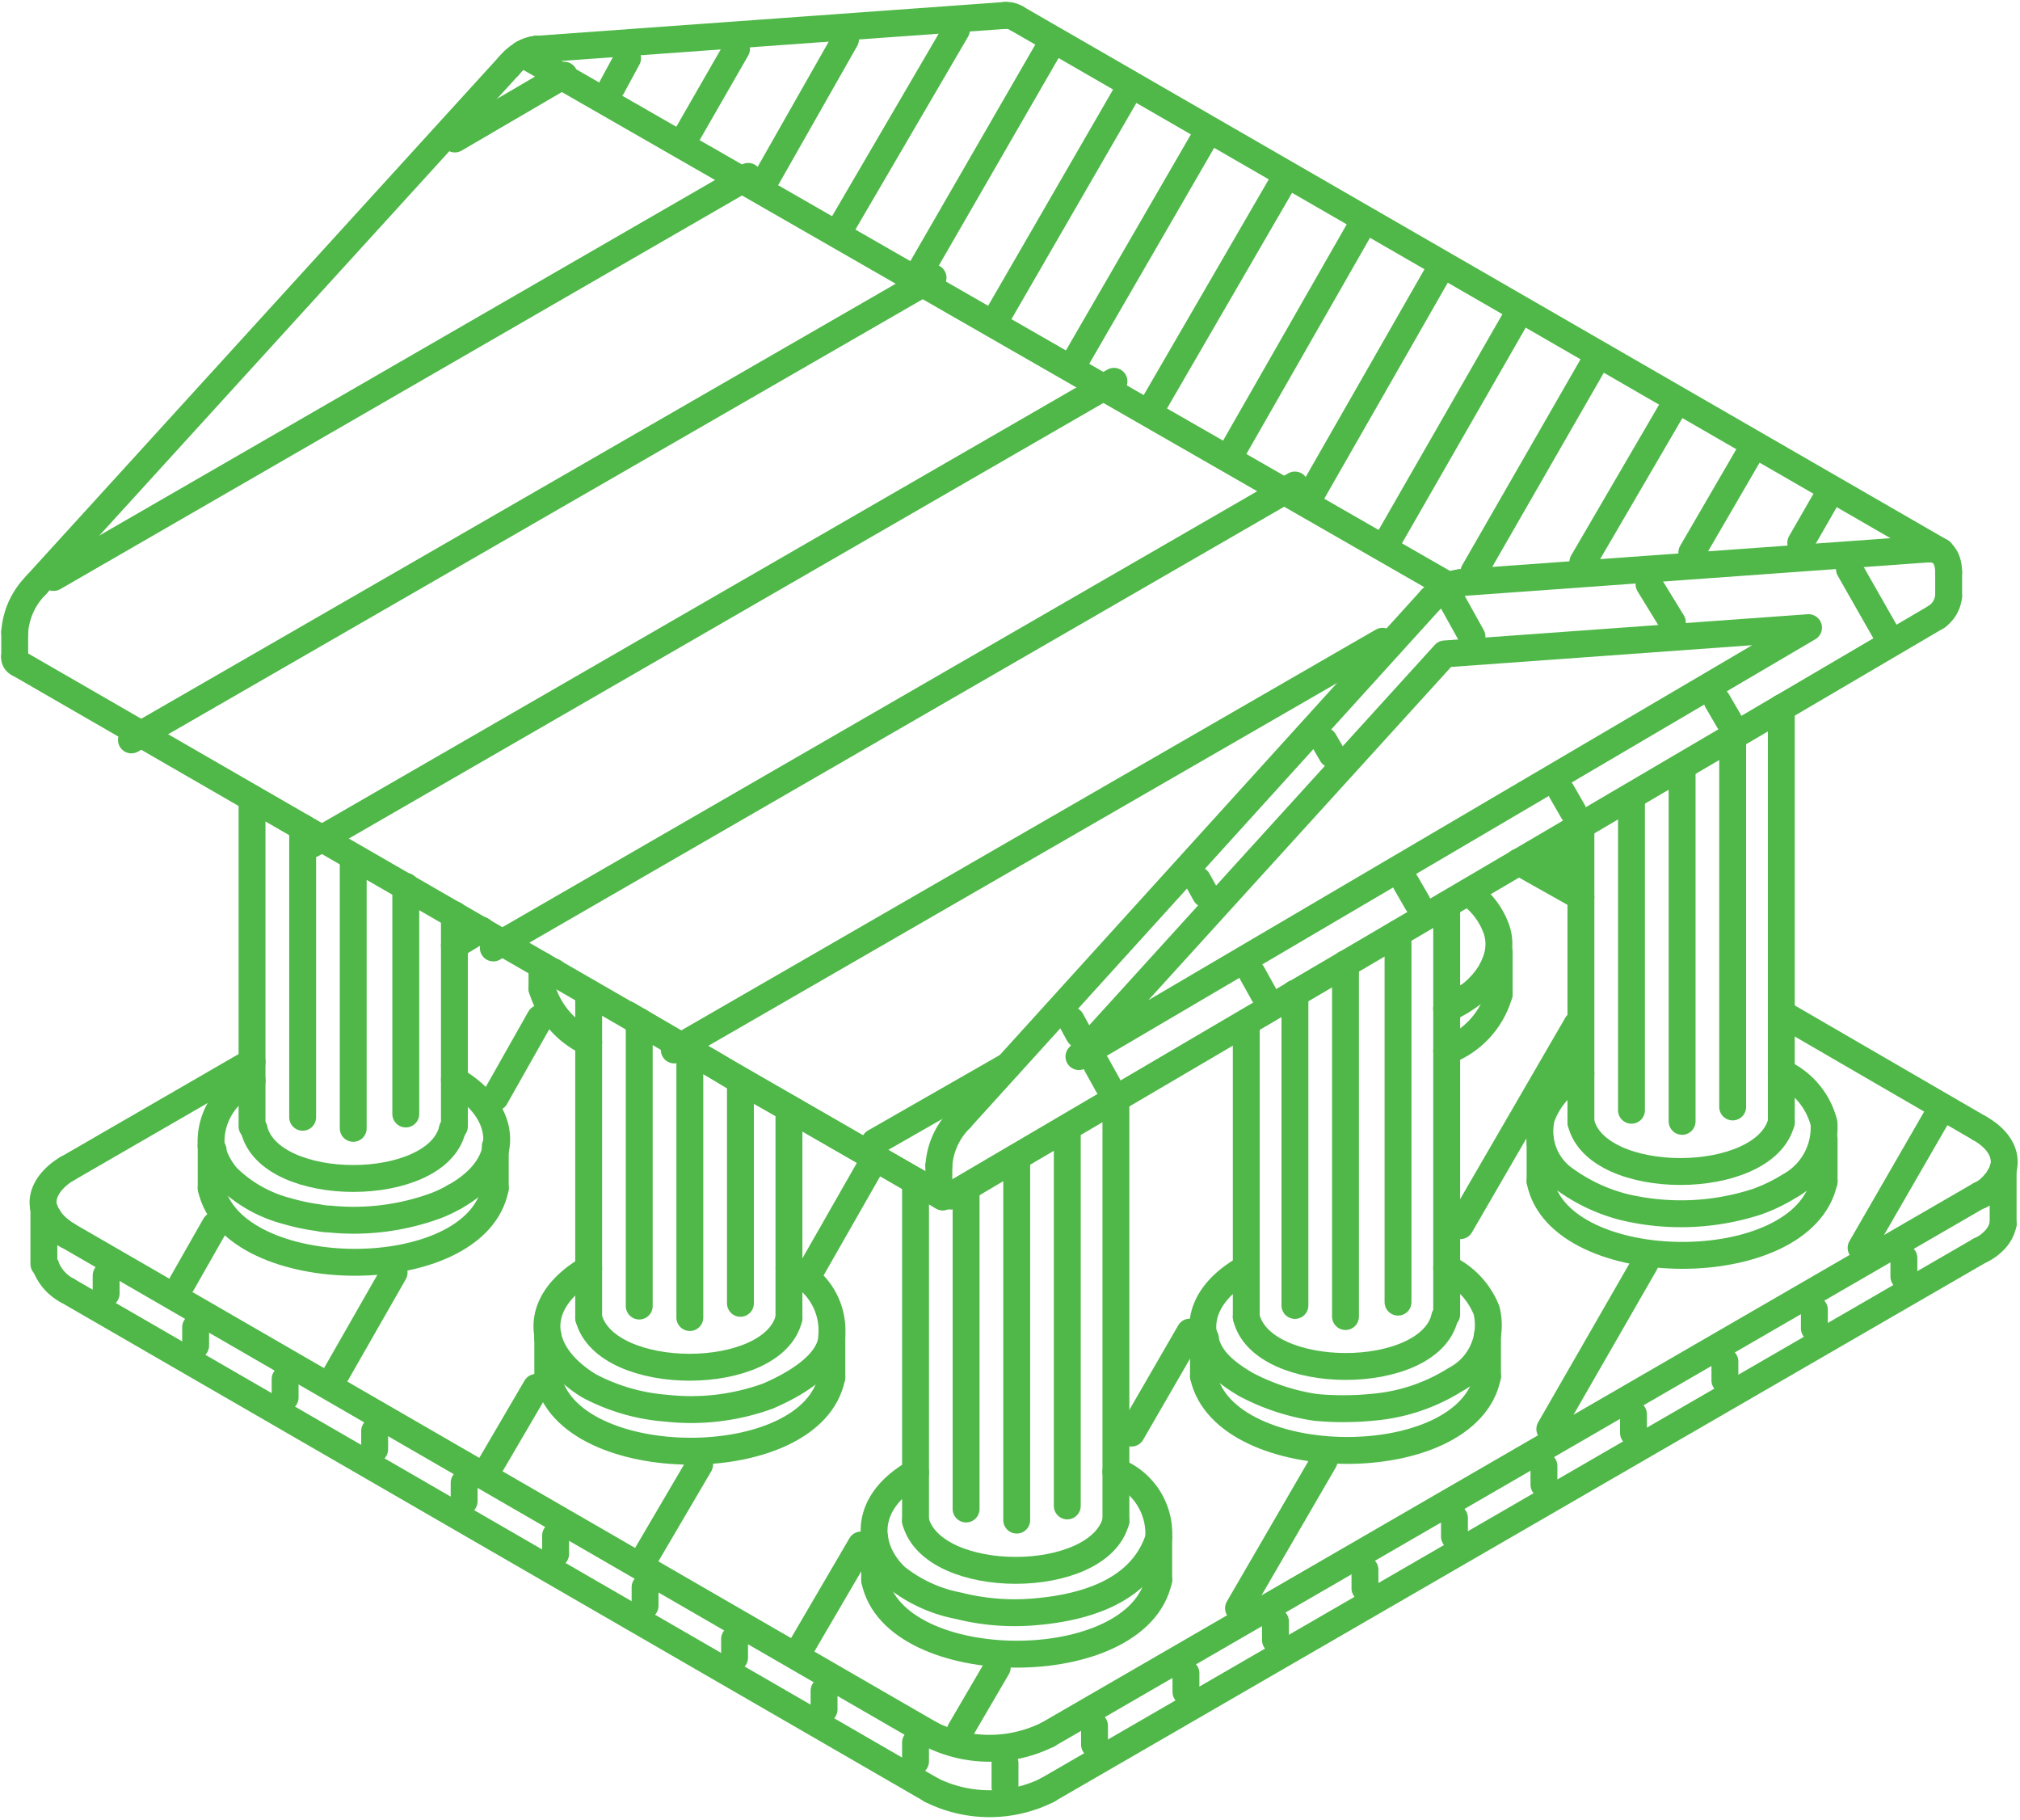 <svg xmlns="http://www.w3.org/2000/svg" width="75.139" height="67.671" viewBox="0 0 75.139 67.671">
  <g id="Government" transform="translate(-2.453 -5.934)">
    <g id="Group_6" data-name="Group 6">
      <line id="Line_398" data-name="Line 398" x1="2.316" y1="1.302" transform="translate(58.943 37.99)" fill="none" stroke="#4fb848" stroke-linecap="round" stroke-linejoin="round" stroke-width="1"/>
      <path id="Path_176" data-name="Path 176" d="M22.4,7.767a1.282,1.282,0,0,0-.508.174,1.913,1.913,0,0,0-.506.441" fill="none" stroke="#4fb848" stroke-linecap="round" stroke-linejoin="round" stroke-width="1" fill-rule="evenodd"/>
      <path id="Path_177" data-name="Path 177" d="M55.686,28.22a3.635,3.635,0,0,1,.651-.507,1.633,1.633,0,0,1,.435-.109" fill="none" stroke="#4fb848" stroke-linecap="round" stroke-linejoin="round" stroke-width="1" fill-rule="evenodd"/>
      <path id="Path_178" data-name="Path 178" d="M69.726,29.276,42.587,45.228,56.194,30.253Z" fill="none" stroke="#4fb848" stroke-linecap="round" stroke-linejoin="round" stroke-width="1" fill-rule="evenodd"/>
      <path id="Path_179" data-name="Path 179" d="M76.964,51.451a1.213,1.213,0,0,1-.362.645,1.649,1.649,0,0,1-.507.346" fill="none" stroke="#4fb848" stroke-linecap="round" stroke-linejoin="round" stroke-width="1" fill-rule="evenodd"/>
      <path id="Path_180" data-name="Path 180" d="M4.157,53.022l-.072-.08V50.879" fill="none" stroke="#4fb848" stroke-linecap="round" stroke-linejoin="round" stroke-width="1" fill-rule="evenodd"/>
      <path id="Path_181" data-name="Path 181" d="M76.1,47.9c.723.413,1.014.978.869,1.514a.476.476,0,0,1-.146.289c0,.072-.072.137-.144.209a1.637,1.637,0,0,1-.579.485" fill="none" stroke="#4fb848" stroke-linecap="round" stroke-linejoin="round" stroke-width="1" fill-rule="evenodd"/>
      <path id="Path_182" data-name="Path 182" d="M4.954,51.871a2.744,2.744,0,0,1-.579-.478c-.073-.072-.073-.145-.145-.21-.073-.086-.073-.188-.145-.3-.144-.528.217-1.1.869-1.49" fill="none" stroke="#4fb848" stroke-linecap="round" stroke-linejoin="round" stroke-width="1" fill-rule="evenodd"/>
      <path id="Path_183" data-name="Path 183" d="M19.356,41.1l.94-.572h.073" fill="none" stroke="#4fb848" stroke-linecap="round" stroke-linejoin="round" stroke-width="1" fill-rule="evenodd"/>
      <path id="Path_184" data-name="Path 184" d="M36.508,60.693c-2.042,1.163-1.8,2.861-.74,3.881A5.311,5.311,0,0,0,38.1,65.65a8.569,8.569,0,0,0,2.775.233c1.889-.147,4.034-.753,4.678-2.744a2.49,2.49,0,0,0-1.519-2.461c-.073,0-.073-.014-.073-.014" fill="none" stroke="#4fb848" stroke-linecap="round" stroke-linejoin="round" stroke-width="1" fill-rule="evenodd"/>
      <path id="Path_185" data-name="Path 185" d="M36.508,49.859V62.5" fill="none" stroke="#4fb848" stroke-linecap="round" stroke-linejoin="round" stroke-width="1" fill-rule="evenodd"/>
      <path id="Path_186" data-name="Path 186" d="M43.962,62.5V46.8" fill="none" stroke="#4fb848" stroke-linecap="round" stroke-linejoin="round" stroke-width="1" fill-rule="evenodd"/>
      <path id="Path_187" data-name="Path 187" d="M61.259,45.85a2.961,2.961,0,0,0-1.465,1.639,2.188,2.188,0,0,0,.741,2.211,6.465,6.465,0,0,0,2.316,1.122,9.143,9.143,0,0,0,4.967-.2,6.264,6.264,0,0,0,1.189-.575A2.476,2.476,0,0,0,70.3,47.695a2.824,2.824,0,0,0-1.516-1.845c-.072,0-.072-.015-.072-.015" fill="none" stroke="#4fb848" stroke-linecap="round" stroke-linejoin="round" stroke-width="1" fill-rule="evenodd"/>
      <path id="Path_188" data-name="Path 188" d="M68.713,32.259V47.673" fill="none" stroke="#4fb848" stroke-linecap="round" stroke-linejoin="round" stroke-width="1" fill-rule="evenodd"/>
      <path id="Path_189" data-name="Path 189" d="M61.259,47.673V36.644" fill="none" stroke="#4fb848" stroke-linecap="round" stroke-linejoin="round" stroke-width="1" fill-rule="evenodd"/>
      <path id="Path_190" data-name="Path 190" d="M56.266,43.454a2.567,2.567,0,0,0,.434-.239c.072-.029.145-.072.145-.123.072-.029.144-.065.216-.1a2.062,2.062,0,0,0,.58-.513c.072-.087.144-.174.217-.274s.072-.189.144-.276q.11-.282.217-.565" fill="none" stroke="#4fb848" stroke-linecap="round" stroke-linejoin="round" stroke-width="1" fill-rule="evenodd"/>
      <path id="Path_191" data-name="Path 191" d="M57.061,39.119a2.808,2.808,0,0,1,1.073,1.423c.379,1.245-.754,2.491-1.868,2.884" fill="none" stroke="#4fb848" stroke-linecap="round" stroke-linejoin="round" stroke-width="1" fill-rule="evenodd"/>
      <path id="Path_192" data-name="Path 192" d="M23.047,42.079h0v.037" fill="none" stroke="#4fb848" stroke-linecap="round" stroke-linejoin="round" stroke-width="1" fill-rule="evenodd"/>
      <path id="Path_193" data-name="Path 193" d="M24.35,53.123c-2.121,1.232-2.018,3.092,0,4.342a7.285,7.285,0,0,0,2.894.84,8.364,8.364,0,0,0,3.764-.448c.838-.357,2.388-1.16,2.388-2.274a2.489,2.489,0,0,0-1.52-2.46c0-.014,0-.014-.073-.014" fill="none" stroke="#4fb848" stroke-linecap="round" stroke-linejoin="round" stroke-width="1" fill-rule="evenodd"/>
      <path id="Path_194" data-name="Path 194" d="M24.35,42.853V54.946" fill="none" stroke="#4fb848" stroke-linecap="round" stroke-linejoin="round" stroke-width="1" fill-rule="evenodd"/>
      <path id="Path_195" data-name="Path 195" d="M31.8,54.946V47.152" fill="none" stroke="#4fb848" stroke-linecap="round" stroke-linejoin="round" stroke-width="1" fill-rule="evenodd"/>
      <path id="Path_196" data-name="Path 196" d="M11.83,46.125a2.446,2.446,0,0,0-1.521,2.438,2.784,2.784,0,0,0,.579,1.137,4.932,4.932,0,0,0,2.244,1.274,7.756,7.756,0,0,0,1.158.245,2.215,2.215,0,0,0,.434.051,8.885,8.885,0,0,0,3.908-.484,4.87,4.87,0,0,0,.724-.341" fill="none" stroke="#4fb848" stroke-linecap="round" stroke-linejoin="round" stroke-width="1" fill-rule="evenodd"/>
      <path id="Path_197" data-name="Path 197" d="M19.356,50.445c2.112-1.162,2.085-3.13,0-4.342v-.014" fill="none" stroke="#4fb848" stroke-linecap="round" stroke-linejoin="round" stroke-width="1" fill-rule="evenodd"/>
      <path id="Path_198" data-name="Path 198" d="M19.356,39.951v7.874l-.073.1" fill="none" stroke="#4fb848" stroke-linecap="round" stroke-linejoin="round" stroke-width="1" fill-rule="evenodd"/>
      <path id="Path_199" data-name="Path 199" d="M11.9,47.926l-.072-.1V35.63" fill="none" stroke="#4fb848" stroke-linecap="round" stroke-linejoin="round" stroke-width="1" fill-rule="evenodd"/>
      <path id="Path_200" data-name="Path 200" d="M48.811,53.094c-1.23.688-1.737,1.6-1.592,2.476.152.443.189,1.05,1.592,1.859a8.05,8.05,0,0,0,2.58.846,11.247,11.247,0,0,0,2.124-.006,6.836,6.836,0,0,0,3.077-1.03,2.283,2.283,0,0,0,1.155-2.577,2.933,2.933,0,0,0-1.481-1.568v-.021" fill="none" stroke="#4fb848" stroke-linecap="round" stroke-linejoin="round" stroke-width="1" fill-rule="evenodd"/>
      <path id="Path_201" data-name="Path 201" d="M56.266,39.589V54.816l-.072.1" fill="none" stroke="#4fb848" stroke-linecap="round" stroke-linejoin="round" stroke-width="1" fill-rule="evenodd"/>
      <path id="Path_202" data-name="Path 202" d="M48.811,54.918V43.975" fill="none" stroke="#4fb848" stroke-linecap="round" stroke-linejoin="round" stroke-width="1" fill-rule="evenodd"/>
      <path id="Path_203" data-name="Path 203" d="M40.272,48.983,38.389,50.1l-.579.311" fill="none" stroke="#4fb848" stroke-linecap="round" stroke-linejoin="round" stroke-width="1" fill-rule="evenodd"/>
      <path id="Path_204" data-name="Path 204" d="M37.449,50.394l-.941-.536L31.8,47.152l-1.809-1.027-1.158-.7-.724-.4-1.881-1.107-.434-.254" fill="none" stroke="#4fb848" stroke-linecap="round" stroke-linejoin="round" stroke-width="1" fill-rule="evenodd"/>
      <line id="Line_399" data-name="Line 399" x1="34.377" y1="19.837" transform="translate(40.272 6.617)" fill="none" stroke="#4fb848" stroke-linecap="round" stroke-linejoin="round" stroke-width="1"/>
      <path id="Path_205" data-name="Path 205" d="M40.272,6.617a.7.7,0,0,0-.435-.109" fill="none" stroke="#4fb848" stroke-linecap="round" stroke-linejoin="round" stroke-width="1" fill-rule="evenodd"/>
      <line id="Line_400" data-name="Line 400" x1="17.441" y2="1.259" transform="translate(22.396 6.508)" fill="none" stroke="#4fb848" stroke-linecap="round" stroke-linejoin="round" stroke-width="1"/>
      <line id="Line_401" data-name="Line 401" x1="17.586" y2="19.309" transform="translate(3.796 8.382)" fill="none" stroke="#4fb848" stroke-linecap="round" stroke-linejoin="round" stroke-width="1"/>
      <path id="Path_206" data-name="Path 206" d="M3.8,27.692A2.736,2.736,0,0,0,3,29.443" fill="none" stroke="#4fb848" stroke-linecap="round" stroke-linejoin="round" stroke-width="1" fill-rule="evenodd"/>
      <line id="Line_402" data-name="Line 402" y2="0.89" transform="translate(3 29.443)" fill="none" stroke="#4fb848" stroke-linecap="round" stroke-linejoin="round" stroke-width="1"/>
      <path id="Path_207" data-name="Path 207" d="M3,30.333a.244.244,0,0,0,.144.275" fill="none" stroke="#4fb848" stroke-linecap="round" stroke-linejoin="round" stroke-width="1" fill-rule="evenodd"/>
      <line id="Line_403" data-name="Line 403" x2="34.377" y2="19.837" transform="translate(3.144 30.608)" fill="none" stroke="#4fb848" stroke-linecap="round" stroke-linejoin="round" stroke-width="1"/>
      <path id="Path_208" data-name="Path 208" d="M37.521,50.445c-.145-.087-.145-.138-.145-.275" fill="none" stroke="#4fb848" stroke-linecap="round" stroke-linejoin="round" stroke-width="1" fill-rule="evenodd"/>
      <line id="Line_404" data-name="Line 404" y1="0.883" transform="translate(37.376 49.287)" fill="none" stroke="#4fb848" stroke-linecap="round" stroke-linejoin="round" stroke-width="1"/>
      <path id="Path_209" data-name="Path 209" d="M37.376,49.287a2.708,2.708,0,0,1,.8-1.751" fill="none" stroke="#4fb848" stroke-linecap="round" stroke-linejoin="round" stroke-width="1" fill-rule="evenodd"/>
      <line id="Line_405" data-name="Line 405" y1="19.316" x2="17.513" transform="translate(38.173 28.22)" fill="none" stroke="#4fb848" stroke-linecap="round" stroke-linejoin="round" stroke-width="1"/>
      <line id="Line_406" data-name="Line 406" y1="1.258" x2="17.441" transform="translate(56.772 26.346)" fill="none" stroke="#4fb848" stroke-linecap="round" stroke-linejoin="round" stroke-width="1"/>
      <path id="Path_210" data-name="Path 210" d="M74.213,26.346a.981.981,0,0,1,.436.108" fill="none" stroke="#4fb848" stroke-linecap="round" stroke-linejoin="round" stroke-width="1" fill-rule="evenodd"/>
      <line id="Line_407" data-name="Line 407" y1="21.545" x2="36.693" transform="translate(37.81 28.863)" fill="none" stroke="#4fb848" stroke-linecap="round" stroke-linejoin="round" stroke-width="1"/>
      <path id="Path_211" data-name="Path 211" d="M74.5,28.863a1.051,1.051,0,0,0,.435-.759" fill="none" stroke="#4fb848" stroke-linecap="round" stroke-linejoin="round" stroke-width="1" fill-rule="evenodd"/>
      <line id="Line_408" data-name="Line 408" y1="0.883" transform="translate(74.938 27.22)" fill="none" stroke="#4fb848" stroke-linecap="round" stroke-linejoin="round" stroke-width="1"/>
      <path id="Path_212" data-name="Path 212" d="M74.938,27.22c0-.578-.289-.9-.725-.874" fill="none" stroke="#4fb848" stroke-linecap="round" stroke-linejoin="round" stroke-width="1" fill-rule="evenodd"/>
      <path id="Path_213" data-name="Path 213" d="M22.4,7.767a1.282,1.282,0,0,0-.508.174" fill="none" stroke="#4fb848" stroke-linecap="round" stroke-linejoin="round" stroke-width="1" fill-rule="evenodd"/>
      <line id="Line_409" data-name="Line 409" x2="34.449" y2="19.772" transform="translate(21.888 7.941)" fill="none" stroke="#4fb848" stroke-linecap="round" stroke-linejoin="round" stroke-width="1"/>
      <line id="Line_410" data-name="Line 410" y2="2.055" transform="translate(76.964 49.396)" fill="none" stroke="#4fb848" stroke-linecap="round" stroke-linejoin="round" stroke-width="1"/>
      <line id="Line_411" data-name="Line 411" x1="34.665" y2="20.054" transform="translate(41.43 52.442)" fill="none" stroke="#4fb848" stroke-linecap="round" stroke-linejoin="round" stroke-width="1"/>
      <path id="Path_214" data-name="Path 214" d="M41.43,72.5a4.852,4.852,0,0,1-4.343,0" fill="none" stroke="#4fb848" stroke-linecap="round" stroke-linejoin="round" stroke-width="1" fill-rule="evenodd"/>
      <line id="Line_412" data-name="Line 412" x1="32.133" y1="18.57" transform="translate(4.954 53.927)" fill="none" stroke="#4fb848" stroke-linecap="round" stroke-linejoin="round" stroke-width="1"/>
      <path id="Path_215" data-name="Path 215" d="M4.954,53.927a1.724,1.724,0,0,1-.8-.9" fill="none" stroke="#4fb848" stroke-linecap="round" stroke-linejoin="round" stroke-width="1" fill-rule="evenodd"/>
      <path id="Path_216" data-name="Path 216" d="M4.085,50.879a1.924,1.924,0,0,0,.869.992" fill="none" stroke="#4fb848" stroke-linecap="round" stroke-linejoin="round" stroke-width="1" fill-rule="evenodd"/>
      <line id="Line_413" data-name="Line 413" x2="32.133" y2="18.571" transform="translate(4.954 51.871)" fill="none" stroke="#4fb848" stroke-linecap="round" stroke-linejoin="round" stroke-width="1"/>
      <path id="Path_217" data-name="Path 217" d="M37.087,70.442a4.878,4.878,0,0,0,4.343,0" fill="none" stroke="#4fb848" stroke-linecap="round" stroke-linejoin="round" stroke-width="1" fill-rule="evenodd"/>
      <line id="Line_414" data-name="Line 414" y1="20.062" x2="34.665" transform="translate(41.43 50.38)" fill="none" stroke="#4fb848" stroke-linecap="round" stroke-linejoin="round" stroke-width="1"/>
      <path id="Path_218" data-name="Path 218" d="M76.1,50.38a1.642,1.642,0,0,0,.869-.984" fill="none" stroke="#4fb848" stroke-linecap="round" stroke-linejoin="round" stroke-width="1" fill-rule="evenodd"/>
      <line id="Line_415" data-name="Line 415" x2="7.382" y2="4.284" transform="translate(68.713 43.613)" fill="none" stroke="#4fb848" stroke-linecap="round" stroke-linejoin="round" stroke-width="1"/>
      <line id="Line_416" data-name="Line 416" y1="3.974" x2="6.876" transform="translate(4.954 45.422)" fill="none" stroke="#4fb848" stroke-linecap="round" stroke-linejoin="round" stroke-width="1"/>
      <line id="Line_417" data-name="Line 417" y2="1.555" transform="translate(34.988 63.139)" fill="none" stroke="#4fb848" stroke-linecap="round" stroke-linejoin="round" stroke-width="1"/>
      <path id="Path_219" data-name="Path 219" d="M34.988,64.695c.723,3.64,9.77,3.713,10.566,0" fill="none" stroke="#4fb848" stroke-linecap="round" stroke-linejoin="round" stroke-width="1" fill-rule="evenodd"/>
      <line id="Line_418" data-name="Line 418" y1="1.555" transform="translate(45.554 63.139)" fill="none" stroke="#4fb848" stroke-linecap="round" stroke-linejoin="round" stroke-width="1"/>
      <line id="Line_419" data-name="Line 419" y1="0.137" transform="translate(34.988 63.139)" fill="none" stroke="#4fb848" stroke-linecap="round" stroke-linejoin="round" stroke-width="1"/>
      <path id="Path_220" data-name="Path 220" d="M36.508,62.5c.652,2.447,6.8,2.447,7.454,0" fill="none" stroke="#4fb848" stroke-linecap="round" stroke-linejoin="round" stroke-width="1" fill-rule="evenodd"/>
      <line id="Line_420" data-name="Line 420" y1="14.027" transform="translate(42.153 47.912)" fill="none" stroke="#4fb848" stroke-linecap="round" stroke-linejoin="round" stroke-width="1"/>
      <line id="Line_421" data-name="Line 421" y1="13.483" transform="translate(40.272 48.983)" fill="none" stroke="#4fb848" stroke-linecap="round" stroke-linejoin="round" stroke-width="1"/>
      <line id="Line_422" data-name="Line 422" y2="11.955" transform="translate(38.389 50.098)" fill="none" stroke="#4fb848" stroke-linecap="round" stroke-linejoin="round" stroke-width="1"/>
      <line id="Line_423" data-name="Line 423" y2="1.564" transform="translate(59.74 48.302)" fill="none" stroke="#4fb848" stroke-linecap="round" stroke-linejoin="round" stroke-width="1"/>
      <path id="Path_221" data-name="Path 221" d="M59.74,49.866c.723,3.633,9.769,3.713,10.566,0" fill="none" stroke="#4fb848" stroke-linecap="round" stroke-linejoin="round" stroke-width="1" fill-rule="evenodd"/>
      <line id="Line_424" data-name="Line 424" y1="1.564" transform="translate(70.306 48.302)" fill="none" stroke="#4fb848" stroke-linecap="round" stroke-linejoin="round" stroke-width="1"/>
      <line id="Line_425" data-name="Line 425" y1="0.153" transform="translate(59.74 48.302)" fill="none" stroke="#4fb848" stroke-linecap="round" stroke-linejoin="round" stroke-width="1"/>
      <path id="Path_222" data-name="Path 222" d="M68.713,47.673c-.651,2.439-6.874,2.439-7.454,0" fill="none" stroke="#4fb848" stroke-linecap="round" stroke-linejoin="round" stroke-width="1" fill-rule="evenodd"/>
      <line id="Line_426" data-name="Line 426" y2="13.779" transform="translate(66.904 33.322)" fill="none" stroke="#4fb848" stroke-linecap="round" stroke-linejoin="round" stroke-width="1"/>
      <line id="Line_427" data-name="Line 427" y1="13.194" transform="translate(65.023 34.443)" fill="none" stroke="#4fb848" stroke-linecap="round" stroke-linejoin="round" stroke-width="1"/>
      <line id="Line_428" data-name="Line 428" y1="11.68" transform="translate(63.14 35.544)" fill="none" stroke="#4fb848" stroke-linecap="round" stroke-linejoin="round" stroke-width="1"/>
      <line id="Line_429" data-name="Line 429" y2="1.542" transform="translate(58.219 41.362)" fill="none" stroke="#4fb848" stroke-linecap="round" stroke-linejoin="round" stroke-width="1"/>
      <path id="Path_223" data-name="Path 223" d="M58.219,42.9a3.2,3.2,0,0,1-1.953,2.12" fill="none" stroke="#4fb848" stroke-linecap="round" stroke-linejoin="round" stroke-width="1" fill-rule="evenodd"/>
      <line id="Line_430" data-name="Line 430" y2="0.861" transform="translate(22.613 41.84)" fill="none" stroke="#4fb848" stroke-linecap="round" stroke-linejoin="round" stroke-width="1"/>
      <path id="Path_224" data-name="Path 224" d="M22.613,42.7a3.219,3.219,0,0,0,1.737,2" fill="none" stroke="#4fb848" stroke-linecap="round" stroke-linejoin="round" stroke-width="1" fill-rule="evenodd"/>
      <line id="Line_431" data-name="Line 431" y2="1.555" transform="translate(22.829 55.591)" fill="none" stroke="#4fb848" stroke-linecap="round" stroke-linejoin="round" stroke-width="1"/>
      <path id="Path_225" data-name="Path 225" d="M22.829,57.146c.724,3.641,9.843,3.713,10.567,0" fill="none" stroke="#4fb848" stroke-linecap="round" stroke-linejoin="round" stroke-width="1" fill-rule="evenodd"/>
      <line id="Line_432" data-name="Line 432" y1="1.555" transform="translate(33.396 55.591)" fill="none" stroke="#4fb848" stroke-linecap="round" stroke-linejoin="round" stroke-width="1"/>
      <line id="Line_433" data-name="Line 433" y1="0.144" transform="translate(22.829 55.591)" fill="none" stroke="#4fb848" stroke-linecap="round" stroke-linejoin="round" stroke-width="1"/>
      <path id="Path_226" data-name="Path 226" d="M24.35,54.946c.651,2.447,6.875,2.447,7.453,0" fill="none" stroke="#4fb848" stroke-linecap="round" stroke-linejoin="round" stroke-width="1" fill-rule="evenodd"/>
      <line id="Line_434" data-name="Line 434" y1="8.279" transform="translate(29.995 46.125)" fill="none" stroke="#4fb848" stroke-linecap="round" stroke-linejoin="round" stroke-width="1"/>
      <line id="Line_435" data-name="Line 435" y1="9.909" transform="translate(28.113 45.024)" fill="none" stroke="#4fb848" stroke-linecap="round" stroke-linejoin="round" stroke-width="1"/>
      <line id="Line_436" data-name="Line 436" y2="10.588" transform="translate(26.231 43.917)" fill="none" stroke="#4fb848" stroke-linecap="round" stroke-linejoin="round" stroke-width="1"/>
      <line id="Line_437" data-name="Line 437" y2="1.563" transform="translate(10.309 48.563)" fill="none" stroke="#4fb848" stroke-linecap="round" stroke-linejoin="round" stroke-width="1"/>
      <path id="Path_227" data-name="Path 227" d="M10.309,50.126c.8,3.634,9.843,3.706,10.567,0" fill="none" stroke="#4fb848" stroke-linecap="round" stroke-linejoin="round" stroke-width="1" fill-rule="evenodd"/>
      <line id="Line_438" data-name="Line 438" y1="1.563" transform="translate(20.876 48.563)" fill="none" stroke="#4fb848" stroke-linecap="round" stroke-linejoin="round" stroke-width="1"/>
      <line id="Line_439" data-name="Line 439" x1="0.072" y1="0.145" transform="translate(10.309 48.563)" fill="none" stroke="#4fb848" stroke-linecap="round" stroke-linejoin="round" stroke-width="1"/>
      <path id="Path_228" data-name="Path 228" d="M19.283,47.926c-.578,2.447-6.8,2.447-7.381,0" fill="none" stroke="#4fb848" stroke-linecap="round" stroke-linejoin="round" stroke-width="1" fill-rule="evenodd"/>
      <line id="Line_440" data-name="Line 440" y1="8.468" transform="translate(17.547 38.895)" fill="none" stroke="#4fb848" stroke-linecap="round" stroke-linejoin="round" stroke-width="1"/>
      <line id="Line_441" data-name="Line 441" y1="10.08" transform="translate(15.592 37.817)" fill="none" stroke="#4fb848" stroke-linecap="round" stroke-linejoin="round" stroke-width="1"/>
      <line id="Line_442" data-name="Line 442" y1="10.777" transform="translate(13.711 36.708)" fill="none" stroke="#4fb848" stroke-linecap="round" stroke-linejoin="round" stroke-width="1"/>
      <line id="Line_443" data-name="Line 443" y2="1.555" transform="translate(47.219 55.562)" fill="none" stroke="#4fb848" stroke-linecap="round" stroke-linejoin="round" stroke-width="1"/>
      <path id="Path_229" data-name="Path 229" d="M47.219,57.117c.8,3.641,9.842,3.714,10.566,0" fill="none" stroke="#4fb848" stroke-linecap="round" stroke-linejoin="round" stroke-width="1" fill-rule="evenodd"/>
      <line id="Line_444" data-name="Line 444" y1="1.555" transform="translate(57.785 55.562)" fill="none" stroke="#4fb848" stroke-linecap="round" stroke-linejoin="round" stroke-width="1"/>
      <line id="Line_445" data-name="Line 445" x1="0.073" y1="0.145" transform="translate(47.219 55.562)" fill="none" stroke="#4fb848" stroke-linecap="round" stroke-linejoin="round" stroke-width="1"/>
      <path id="Path_230" data-name="Path 230" d="M56.194,54.918c-.58,2.453-6.8,2.439-7.383,0" fill="none" stroke="#4fb848" stroke-linecap="round" stroke-linejoin="round" stroke-width="1" fill-rule="evenodd"/>
      <line id="Line_446" data-name="Line 446" y2="13.722" transform="translate(54.456 40.638)" fill="none" stroke="#4fb848" stroke-linecap="round" stroke-linejoin="round" stroke-width="1"/>
      <line id="Line_447" data-name="Line 447" y2="13.121" transform="translate(52.502 41.775)" fill="none" stroke="#4fb848" stroke-linecap="round" stroke-linejoin="round" stroke-width="1"/>
      <line id="Line_448" data-name="Line 448" y2="11.608" transform="translate(50.621 42.875)" fill="none" stroke="#4fb848" stroke-linecap="round" stroke-linejoin="round" stroke-width="1"/>
      <line id="Line_449" data-name="Line 449" x1="0.435" y1="0.782" transform="translate(43.238 45.524)" fill="none" stroke="#4fb848" stroke-linecap="round" stroke-linejoin="round" stroke-width="1"/>
      <line id="Line_450" data-name="Line 450" x1="0.289" y1="0.529" transform="translate(42.297 43.874)" fill="none" stroke="#4fb848" stroke-linecap="round" stroke-linejoin="round" stroke-width="1"/>
      <line id="Line_451" data-name="Line 451" x1="0.435" y1="0.782" transform="translate(49.028 42.129)" fill="none" stroke="#4fb848" stroke-linecap="round" stroke-linejoin="round" stroke-width="1"/>
      <line id="Line_452" data-name="Line 452" x1="0.289" y1="0.521" transform="translate(47.002 38.663)" fill="none" stroke="#4fb848" stroke-linecap="round" stroke-linejoin="round" stroke-width="1"/>
      <line id="Line_453" data-name="Line 453" x1="0.435" y1="0.753" transform="translate(54.745 38.764)" fill="none" stroke="#4fb848" stroke-linecap="round" stroke-linejoin="round" stroke-width="1"/>
      <line id="Line_454" data-name="Line 454" x1="0.289" y1="0.499" transform="translate(51.707 33.489)" fill="none" stroke="#4fb848" stroke-linecap="round" stroke-linejoin="round" stroke-width="1"/>
      <line id="Line_455" data-name="Line 455" x1="0.434" y1="0.753" transform="translate(60.535 35.363)" fill="none" stroke="#4fb848" stroke-linecap="round" stroke-linejoin="round" stroke-width="1"/>
      <line id="Line_456" data-name="Line 456" x1="0.724" y1="1.303" transform="translate(56.483 28.306)" fill="none" stroke="#4fb848" stroke-linecap="round" stroke-linejoin="round" stroke-width="1"/>
      <line id="Line_457" data-name="Line 457" x1="0.434" y1="0.745" transform="translate(66.325 31.991)" fill="none" stroke="#4fb848" stroke-linecap="round" stroke-linejoin="round" stroke-width="1"/>
      <line id="Line_458" data-name="Line 458" x1="0.869" y1="1.418" transform="translate(63.792 27.663)" fill="none" stroke="#4fb848" stroke-linecap="round" stroke-linejoin="round" stroke-width="1"/>
      <line id="Line_459" data-name="Line 459" x1="1.302" y1="2.287" transform="translate(71.247 27.098)" fill="none" stroke="#4fb848" stroke-linecap="round" stroke-linejoin="round" stroke-width="1"/>
      <line id="Line_460" data-name="Line 460" x1="4.938" y2="2.826" transform="translate(34.988 45.585)" fill="none" stroke="#4fb848" stroke-linecap="round" stroke-linejoin="round" stroke-width="1"/>
      <line id="Line_461" data-name="Line 461" x1="26.344" y2="15.198" transform="translate(27.534 29.783)" fill="none" stroke="#4fb848" stroke-linecap="round" stroke-linejoin="round" stroke-width="1"/>
      <line id="Line_462" data-name="Line 462" x1="29.817" y2="17.217" transform="translate(20.803 23.971)" fill="none" stroke="#4fb848" stroke-linecap="round" stroke-linejoin="round" stroke-width="1"/>
      <line id="Line_463" data-name="Line 463" x1="29.817" y2="17.209" transform="translate(14.073 20.115)" fill="none" stroke="#4fb848" stroke-linecap="round" stroke-linejoin="round" stroke-width="1"/>
      <line id="Line_464" data-name="Line 464" x1="29.818" y2="17.188" transform="translate(7.342 16.263)" fill="none" stroke="#4fb848" stroke-linecap="round" stroke-linejoin="round" stroke-width="1"/>
      <line id="Line_465" data-name="Line 465" x1="25.837" y2="14.916" transform="translate(4.447 12.494)" fill="none" stroke="#4fb848" stroke-linecap="round" stroke-linejoin="round" stroke-width="1"/>
      <line id="Line_466" data-name="Line 466" x1="4.063" y2="2.374" transform="translate(19.374 8.729)" fill="none" stroke="#4fb848" stroke-linecap="round" stroke-linejoin="round" stroke-width="1"/>
      <line id="Line_467" data-name="Line 467" x1="0.869" y2="1.512" transform="translate(69.437 24.608)" fill="none" stroke="#4fb848" stroke-linecap="round" stroke-linejoin="round" stroke-width="1"/>
      <line id="Line_468" data-name="Line 468" x1="2.099" y2="3.611" transform="translate(65.384 22.872)" fill="none" stroke="#4fb848" stroke-linecap="round" stroke-linejoin="round" stroke-width="1"/>
      <line id="Line_469" data-name="Line 469" x1="3.33" y2="5.71" transform="translate(61.331 21.128)" fill="none" stroke="#4fb848" stroke-linecap="round" stroke-linejoin="round" stroke-width="1"/>
      <line id="Line_470" data-name="Line 470" x1="4.488" y2="7.808" transform="translate(57.279 19.391)" fill="none" stroke="#4fb848" stroke-linecap="round" stroke-linejoin="round" stroke-width="1"/>
      <line id="Line_471" data-name="Line 471" x1="4.776" y2="8.323" transform="translate(54.095 17.696)" fill="none" stroke="#4fb848" stroke-linecap="round" stroke-linejoin="round" stroke-width="1"/>
      <line id="Line_472" data-name="Line 472" x1="4.777" y2="8.353" transform="translate(51.199 16.017)" fill="none" stroke="#4fb848" stroke-linecap="round" stroke-linejoin="round" stroke-width="1"/>
      <line id="Line_473" data-name="Line 473" x1="4.776" y2="8.353" transform="translate(48.304 14.353)" fill="none" stroke="#4fb848" stroke-linecap="round" stroke-linejoin="round" stroke-width="1"/>
      <line id="Line_474" data-name="Line 474" x1="4.848" y2="8.359" transform="translate(45.338 12.674)" fill="none" stroke="#4fb848" stroke-linecap="round" stroke-linejoin="round" stroke-width="1"/>
      <line id="Line_475" data-name="Line 475" x1="4.849" y2="8.38" transform="translate(42.443 10.996)" fill="none" stroke="#4fb848" stroke-linecap="round" stroke-linejoin="round" stroke-width="1"/>
      <line id="Line_476" data-name="Line 476" x1="4.848" y2="8.388" transform="translate(39.548 9.33)" fill="none" stroke="#4fb848" stroke-linecap="round" stroke-linejoin="round" stroke-width="1"/>
      <line id="Line_477" data-name="Line 477" x1="4.849" y2="8.402" transform="translate(36.653 7.659)" fill="none" stroke="#4fb848" stroke-linecap="round" stroke-linejoin="round" stroke-width="1"/>
      <line id="Line_478" data-name="Line 478" x1="4.27" y2="7.309" transform="translate(33.758 7.051)" fill="none" stroke="#4fb848" stroke-linecap="round" stroke-linejoin="round" stroke-width="1"/>
      <line id="Line_479" data-name="Line 479" x1="2.968" y2="5.226" transform="translate(30.935 7.398)" fill="none" stroke="#4fb848" stroke-linecap="round" stroke-linejoin="round" stroke-width="1"/>
      <line id="Line_480" data-name="Line 480" x1="1.809" y2="3.149" transform="translate(28.041 7.752)" fill="none" stroke="#4fb848" stroke-linecap="round" stroke-linejoin="round" stroke-width="1"/>
      <line id="Line_481" data-name="Line 481" x1="0.58" y2="1.072" transform="translate(25.217 8.1)" fill="none" stroke="#4fb848" stroke-linecap="round" stroke-linejoin="round" stroke-width="1"/>
      <path id="Path_231" data-name="Path 231" d="M60.68,38.258l-.506-.282.506-.289Z" fill="none" stroke="#4fb848" stroke-linecap="round" stroke-linejoin="round" stroke-width="1" fill-rule="evenodd"/>
      <line id="Line_482" data-name="Line 482" x1="2.823" y2="4.892" transform="translate(71.681 47.449)" fill="none" stroke="#4fb848" stroke-linecap="round" stroke-linejoin="round" stroke-width="1"/>
      <line id="Line_483" data-name="Line 483" x1="3.545" y2="6.166" transform="translate(60.102 52.913)" fill="none" stroke="#4fb848" stroke-linecap="round" stroke-linejoin="round" stroke-width="1"/>
      <line id="Line_484" data-name="Line 484" x1="4.342" y2="7.488" transform="translate(56.772 44.028)" fill="none" stroke="#4fb848" stroke-linecap="round" stroke-linejoin="round" stroke-width="1"/>
      <line id="Line_485" data-name="Line 485" x1="3.185" y2="5.485" transform="translate(48.522 60.259)" fill="none" stroke="#4fb848" stroke-linecap="round" stroke-linejoin="round" stroke-width="1"/>
      <line id="Line_486" data-name="Line 486" x1="2.171" y2="3.755" transform="translate(44.541 55.475)" fill="none" stroke="#4fb848" stroke-linecap="round" stroke-linejoin="round" stroke-width="1"/>
      <line id="Line_487" data-name="Line 487" x1="1.375" y2="2.352" transform="translate(38.173 67.945)" fill="none" stroke="#4fb848" stroke-linecap="round" stroke-linejoin="round" stroke-width="1"/>
      <line id="Line_488" data-name="Line 488" x1="2.171" y2="3.713" transform="translate(32.311 63.392)" fill="none" stroke="#4fb848" stroke-linecap="round" stroke-linejoin="round" stroke-width="1"/>
      <line id="Line_489" data-name="Line 489" x1="2.099" y2="3.677" transform="translate(32.672 49.411)" fill="none" stroke="#4fb848" stroke-linecap="round" stroke-linejoin="round" stroke-width="1"/>
      <line id="Line_490" data-name="Line 490" x1="1.954" y2="3.329" transform="translate(26.521 60.403)" fill="none" stroke="#4fb848" stroke-linecap="round" stroke-linejoin="round" stroke-width="1"/>
      <line id="Line_491" data-name="Line 491" x1="1.665" y2="2.844" transform="translate(20.731 57.53)" fill="none" stroke="#4fb848" stroke-linecap="round" stroke-linejoin="round" stroke-width="1"/>
      <line id="Line_492" data-name="Line 492" x1="1.665" y2="2.945" transform="translate(20.876 43.802)" fill="none" stroke="#4fb848" stroke-linecap="round" stroke-linejoin="round" stroke-width="1"/>
      <line id="Line_493" data-name="Line 493" x1="2.171" y2="3.799" transform="translate(14.942 53.26)" fill="none" stroke="#4fb848" stroke-linecap="round" stroke-linejoin="round" stroke-width="1"/>
      <line id="Line_494" data-name="Line 494" x1="1.231" y2="2.164" transform="translate(9.223 51.502)" fill="none" stroke="#4fb848" stroke-linecap="round" stroke-linejoin="round" stroke-width="1"/>
      <line id="Line_495" data-name="Line 495" y1="0.673" transform="translate(6.401 53.369)" fill="none" stroke="#4fb848" stroke-linecap="round" stroke-linejoin="round" stroke-width="1"/>
      <line id="Line_496" data-name="Line 496" y1="0.681" transform="translate(9.73 55.294)" fill="none" stroke="#4fb848" stroke-linecap="round" stroke-linejoin="round" stroke-width="1"/>
      <line id="Line_497" data-name="Line 497" y1="0.688" transform="translate(13.059 57.22)" fill="none" stroke="#4fb848" stroke-linecap="round" stroke-linejoin="round" stroke-width="1"/>
      <line id="Line_498" data-name="Line 498" y1="0.681" transform="translate(16.389 59.151)" fill="none" stroke="#4fb848" stroke-linecap="round" stroke-linejoin="round" stroke-width="1"/>
      <line id="Line_499" data-name="Line 499" y1="0.688" transform="translate(19.718 61.076)" fill="none" stroke="#4fb848" stroke-linecap="round" stroke-linejoin="round" stroke-width="1"/>
      <line id="Line_500" data-name="Line 500" y1="0.688" transform="translate(23.12 63.038)" fill="none" stroke="#4fb848" stroke-linecap="round" stroke-linejoin="round" stroke-width="1"/>
      <line id="Line_501" data-name="Line 501" y1="0.687" transform="translate(26.448 64.963)" fill="none" stroke="#4fb848" stroke-linecap="round" stroke-linejoin="round" stroke-width="1"/>
      <line id="Line_502" data-name="Line 502" y1="0.695" transform="translate(29.777 66.888)" fill="none" stroke="#4fb848" stroke-linecap="round" stroke-linejoin="round" stroke-width="1"/>
      <line id="Line_503" data-name="Line 503" y1="0.694" transform="translate(33.106 68.813)" fill="none" stroke="#4fb848" stroke-linecap="round" stroke-linejoin="round" stroke-width="1"/>
      <line id="Line_504" data-name="Line 504" y1="0.701" transform="translate(36.508 70.739)" fill="none" stroke="#4fb848" stroke-linecap="round" stroke-linejoin="round" stroke-width="1"/>
      <line id="Line_505" data-name="Line 505" y1="0.897" transform="translate(39.837 71.499)" fill="none" stroke="#4fb848" stroke-linecap="round" stroke-linejoin="round" stroke-width="1"/>
      <line id="Line_506" data-name="Line 506" y1="0.702" transform="translate(43.166 70.115)" fill="none" stroke="#4fb848" stroke-linecap="round" stroke-linejoin="round" stroke-width="1"/>
      <line id="Line_507" data-name="Line 507" y1="0.694" transform="translate(46.567 68.162)" fill="none" stroke="#4fb848" stroke-linecap="round" stroke-linejoin="round" stroke-width="1"/>
      <line id="Line_508" data-name="Line 508" y1="0.695" transform="translate(49.897 66.236)" fill="none" stroke="#4fb848" stroke-linecap="round" stroke-linejoin="round" stroke-width="1"/>
      <line id="Line_509" data-name="Line 509" y1="0.694" transform="translate(53.226 64.312)" fill="none" stroke="#4fb848" stroke-linecap="round" stroke-linejoin="round" stroke-width="1"/>
      <line id="Line_510" data-name="Line 510" y1="0.694" transform="translate(56.555 62.386)" fill="none" stroke="#4fb848" stroke-linecap="round" stroke-linejoin="round" stroke-width="1"/>
      <line id="Line_511" data-name="Line 511" y1="0.695" transform="translate(59.884 60.454)" fill="none" stroke="#4fb848" stroke-linecap="round" stroke-linejoin="round" stroke-width="1"/>
      <line id="Line_512" data-name="Line 512" y1="0.694" transform="translate(63.214 58.53)" fill="none" stroke="#4fb848" stroke-linecap="round" stroke-linejoin="round" stroke-width="1"/>
      <line id="Line_513" data-name="Line 513" y1="0.702" transform="translate(66.615 56.568)" fill="none" stroke="#4fb848" stroke-linecap="round" stroke-linejoin="round" stroke-width="1"/>
      <line id="Line_514" data-name="Line 514" y1="0.695" transform="translate(69.943 54.642)" fill="none" stroke="#4fb848" stroke-linecap="round" stroke-linejoin="round" stroke-width="1"/>
      <line id="Line_515" data-name="Line 515" y1="0.694" transform="translate(73.273 52.718)" fill="none" stroke="#4fb848" stroke-linecap="round" stroke-linejoin="round" stroke-width="1"/>
    </g>
  </g>
</svg>
